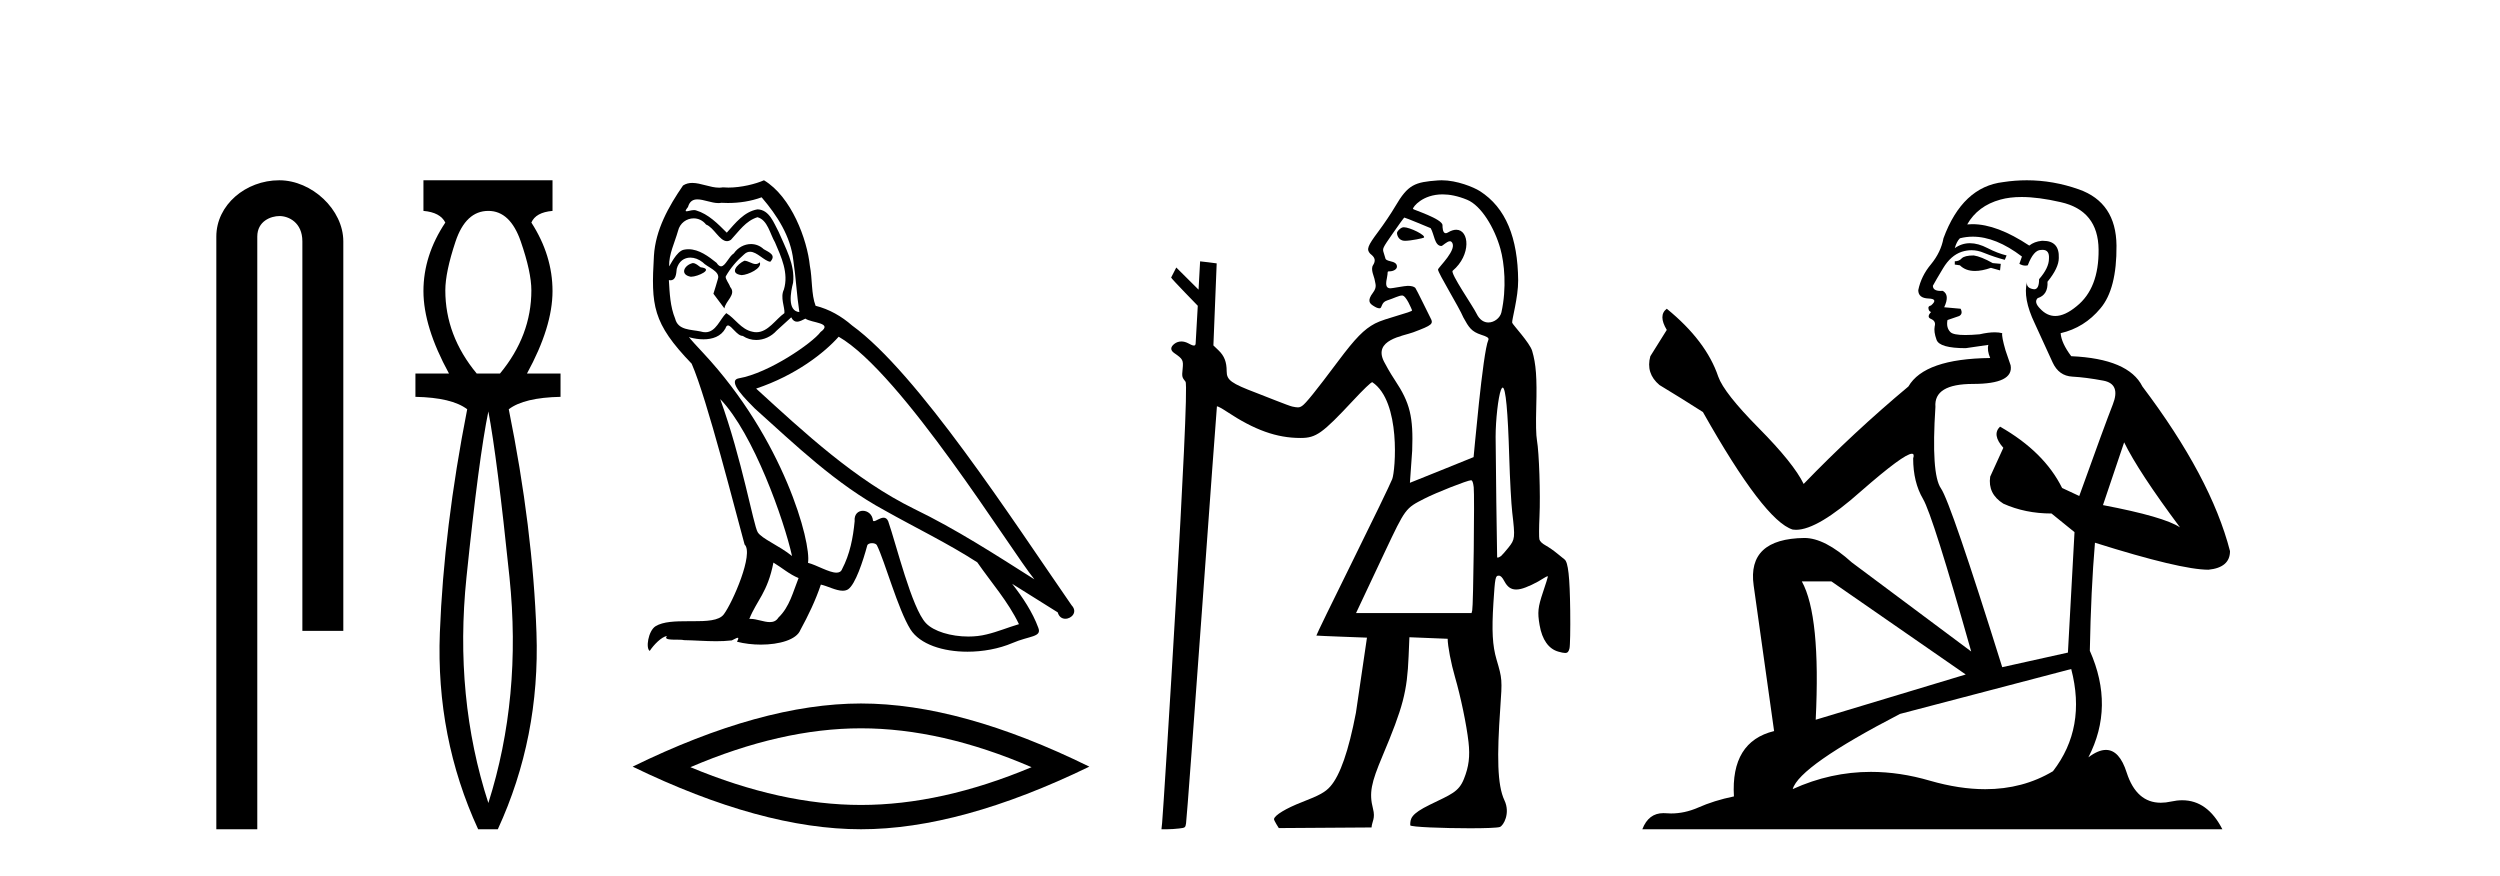 <?xml version='1.0' encoding='UTF-8' standalone='yes'?><svg xmlns='http://www.w3.org/2000/svg' xmlns:xlink='http://www.w3.org/1999/xlink' width='117.0' height='41.0' ><path d='M 13.069 8.437 C 11.5 8.437 10.124 9.591 10.124 11.072 L 10.124 38.809 L 12.041 38.809 L 12.041 11.072 C 12.041 10.346 12.68 10.111 13.081 10.111 C 13.502 10.111 14.151 10.406 14.151 11.296 L 14.151 29.526 L 16.067 29.526 L 16.067 11.296 C 16.067 9.813 14.598 8.437 13.069 8.437 Z' style='fill:#000000;stroke:none' /><path d='M 22.855 9.87 Q 23.878 9.87 24.373 11.303 Q 24.868 12.737 24.868 13.59 Q 24.868 15.706 23.401 17.48 L 22.309 17.48 Q 20.841 15.706 20.841 13.59 Q 20.841 12.737 21.319 11.303 Q 21.797 9.87 22.855 9.87 ZM 22.855 19.255 Q 23.264 21.405 23.844 27.019 Q 24.425 32.632 22.855 37.581 Q 21.251 32.632 21.831 27.019 Q 22.411 21.405 22.855 19.255 ZM 19.817 8.437 L 19.817 9.87 Q 20.602 9.938 20.841 10.416 Q 19.817 11.952 19.817 13.624 Q 19.817 15.296 21.012 17.48 L 19.442 17.48 L 19.442 18.572 Q 21.148 18.606 21.865 19.153 Q 20.773 24.715 20.585 29.612 Q 20.398 34.509 22.377 38.809 L 23.298 38.809 Q 25.278 34.509 25.107 29.612 Q 24.936 24.715 23.81 19.153 Q 24.527 18.606 26.233 18.572 L 26.233 17.48 L 24.663 17.48 Q 25.858 15.296 25.858 13.624 Q 25.858 11.952 24.868 10.416 Q 25.073 9.938 25.858 9.87 L 25.858 8.437 Z' style='fill:#000000;stroke:none' /><path d='M 34.835 12.202 C 34.504 12.361 34.099 12.803 34.712 12.876 C 35.006 12.864 35.681 12.557 35.558 12.275 L 35.558 12.275 C 35.495 12.335 35.43 12.357 35.365 12.357 C 35.191 12.357 35.013 12.202 34.835 12.202 ZM 32.419 12.312 C 32.014 12.41 31.806 12.852 32.321 12.95 C 32.329 12.95 32.338 12.951 32.348 12.951 C 32.644 12.951 33.452 12.591 32.787 12.508 C 32.676 12.435 32.566 12.312 32.419 12.312 ZM 35.644 9.234 C 36.368 10.08 37.005 11.061 37.128 12.189 C 37.251 12.999 37.287 13.808 37.41 14.605 C 36.834 14.556 37.005 13.661 37.116 13.232 C 37.214 12.386 36.76 11.601 36.441 10.853 C 36.22 10.448 36.012 9.81 35.448 9.798 C 34.822 9.908 34.418 10.436 34.013 10.889 C 33.596 10.473 33.155 10.019 32.578 9.847 C 32.548 9.836 32.514 9.832 32.479 9.832 C 32.35 9.832 32.198 9.889 32.129 9.889 C 32.069 9.889 32.069 9.846 32.198 9.688 C 32.276 9.413 32.438 9.331 32.638 9.331 C 32.93 9.331 33.303 9.504 33.618 9.504 C 33.665 9.504 33.711 9.501 33.756 9.491 C 33.859 9.497 33.963 9.5 34.067 9.5 C 34.603 9.5 35.141 9.419 35.644 9.234 ZM 35.448 10.166 C 35.926 10.289 36.037 10.951 36.27 11.343 C 36.564 12.03 36.919 12.778 36.686 13.551 C 36.503 13.919 36.736 14.385 36.711 14.654 C 36.302 14.942 35.943 15.548 35.4 15.548 C 35.341 15.548 35.279 15.541 35.215 15.525 C 34.675 15.415 34.405 14.9 33.989 14.654 C 33.687 14.945 33.508 15.549 33.011 15.549 C 32.943 15.549 32.868 15.538 32.787 15.513 C 32.333 15.415 31.732 15.464 31.597 14.912 C 31.364 14.348 31.34 13.722 31.303 13.109 L 31.303 13.109 C 31.33 13.114 31.355 13.117 31.378 13.117 C 31.626 13.117 31.648 12.829 31.671 12.582 C 31.766 12.223 32.023 12.056 32.309 12.056 C 32.501 12.056 32.707 12.132 32.885 12.275 C 33.093 12.508 33.731 12.692 33.596 13.06 C 33.535 13.281 33.461 13.514 33.388 13.747 L 33.903 14.434 C 33.952 14.078 34.479 13.784 34.172 13.428 C 34.123 13.269 33.939 13.06 33.964 12.937 C 34.185 12.545 34.479 12.202 34.822 11.907 C 34.915 11.817 35.009 11.782 35.104 11.782 C 35.432 11.782 35.763 12.213 36.049 12.251 C 36.331 11.944 36.024 11.821 35.742 11.662 C 35.567 11.497 35.356 11.422 35.146 11.422 C 34.839 11.422 34.533 11.582 34.344 11.858 C 34.111 11.998 33.949 12.464 33.745 12.464 C 33.68 12.464 33.611 12.417 33.535 12.3 C 33.161 12 32.712 11.664 32.221 11.664 C 32.149 11.664 32.076 11.671 32.002 11.687 C 31.655 11.758 31.343 12.461 31.317 12.461 C 31.316 12.461 31.315 12.46 31.315 12.459 C 31.303 11.883 31.573 11.368 31.732 10.804 C 31.821 10.433 32.139 10.219 32.463 10.219 C 32.675 10.219 32.889 10.311 33.044 10.509 C 33.409 10.645 33.677 11.286 34.02 11.286 C 34.081 11.286 34.143 11.266 34.209 11.221 C 34.589 10.816 34.896 10.338 35.448 10.166 ZM 33.706 18.677 C 35.264 20.283 36.699 24.355 37.067 26.022 C 36.466 25.532 35.644 25.213 35.46 24.906 C 35.264 24.588 34.724 21.485 33.706 18.677 ZM 39.25 15.758 C 42.193 17.45 47.319 25.777 48.41 27.114 C 46.571 25.949 44.756 24.772 42.781 23.815 C 40.01 22.454 37.643 20.246 35.387 18.186 C 37.251 17.561 38.587 16.506 39.25 15.758 ZM 36.196 26.329 C 36.588 26.562 36.944 26.881 37.373 27.053 C 37.116 27.69 36.956 28.402 36.429 28.904 C 36.33 29.064 36.189 29.114 36.027 29.114 C 35.748 29.114 35.409 28.963 35.126 28.963 C 35.106 28.963 35.087 28.964 35.068 28.966 C 35.411 28.107 35.926 27.727 36.196 26.329 ZM 37.03 14.851 C 37.104 15.004 37.199 15.055 37.299 15.055 C 37.432 15.055 37.574 14.968 37.692 14.912 C 37.986 15.12 39.004 15.096 38.403 15.537 C 38.023 16.052 35.991 17.457 34.58 17.705 C 33.971 17.812 34.994 18.775 35.325 19.118 C 37.238 20.835 39.115 22.65 41.408 23.889 C 42.843 24.698 44.351 25.422 45.737 26.317 C 46.399 27.273 47.184 28.156 47.687 29.211 C 47.184 29.358 46.693 29.567 46.178 29.689 C 45.907 29.758 45.612 29.79 45.317 29.79 C 44.507 29.79 43.693 29.548 43.333 29.162 C 42.671 28.463 41.947 25.483 41.567 24.391 C 41.513 24.269 41.437 24.228 41.353 24.228 C 41.188 24.228 40.996 24.39 40.901 24.39 C 40.881 24.39 40.866 24.383 40.856 24.367 C 40.831 24.065 40.599 23.905 40.382 23.905 C 40.167 23.905 39.967 24.062 39.998 24.391 C 39.924 25.164 39.777 25.937 39.409 26.636 C 39.364 26.755 39.27 26.8 39.146 26.8 C 38.797 26.8 38.213 26.441 37.815 26.341 C 37.974 25.397 36.686 20.565 32.909 16.518 C 32.777 16.375 32.202 15.769 32.252 15.769 C 32.258 15.769 32.272 15.777 32.296 15.795 C 32.489 15.845 32.707 15.88 32.923 15.88 C 33.336 15.88 33.742 15.753 33.952 15.366 C 33.984 15.27 34.024 15.232 34.07 15.232 C 34.238 15.232 34.492 15.721 34.761 15.721 C 34.956 15.851 35.174 15.911 35.391 15.911 C 35.747 15.911 36.099 15.75 36.343 15.476 C 36.576 15.267 36.797 15.059 37.03 14.851 ZM 35.754 8.437 C 35.369 8.608 34.694 8.779 34.088 8.779 C 34 8.779 33.913 8.776 33.829 8.768 C 33.772 8.778 33.713 8.783 33.654 8.783 C 33.241 8.783 32.797 8.561 32.398 8.561 C 32.246 8.561 32.1 8.593 31.965 8.682 C 31.291 9.663 30.677 10.755 30.604 11.969 C 30.469 14.299 30.53 15.108 32.37 17.021 C 33.093 18.664 34.442 24.024 34.847 25.483 C 35.288 25.9 34.295 28.181 33.878 28.745 C 33.651 29.058 33.053 29.073 32.411 29.073 C 32.341 29.073 32.271 29.073 32.201 29.073 C 31.623 29.073 31.038 29.085 30.677 29.309 C 30.334 29.53 30.211 30.351 30.408 30.462 C 30.592 30.18 30.959 29.8 31.217 29.763 L 31.217 29.763 C 30.972 30.02 31.83 29.898 32.014 29.959 C 32.51 29.967 33.012 30.009 33.515 30.009 C 33.759 30.009 34.002 29.999 34.246 29.971 C 34.356 29.923 34.475 29.847 34.526 29.847 C 34.566 29.847 34.566 29.893 34.491 30.033 C 34.838 30.123 35.229 30.168 35.61 30.168 C 36.468 30.168 37.281 29.939 37.459 29.481 C 37.827 28.806 38.17 28.095 38.416 27.359 C 38.729 27.426 39.122 27.646 39.438 27.646 C 39.53 27.646 39.616 27.627 39.691 27.58 C 40.034 27.347 40.39 26.255 40.586 25.532 C 40.605 25.457 40.707 25.42 40.81 25.42 C 40.91 25.42 41.01 25.454 41.04 25.52 C 41.408 26.255 42.021 28.512 42.61 29.456 C 43.054 30.156 44.13 30.5 45.276 30.5 C 45.997 30.5 46.745 30.364 47.38 30.094 C 48.177 29.75 48.766 29.824 48.594 29.383 C 48.324 28.647 47.858 27.948 47.368 27.322 L 47.368 27.322 C 48.079 27.764 48.79 28.218 49.502 28.659 C 49.56 28.873 49.708 28.958 49.858 28.958 C 50.148 28.958 50.45 28.643 50.152 28.328 C 47.368 24.306 42.941 17.45 39.875 15.231 C 39.384 14.801 38.808 14.47 38.17 14.311 C 37.962 13.771 38.023 13.048 37.901 12.435 C 37.778 11.221 37.042 9.209 35.754 8.437 Z' style='fill:#000000;stroke:none' /><path d='M 40.294 34.085 Q 44.059 34.085 48.278 35.904 Q 44.059 37.672 40.294 37.672 Q 36.555 37.672 32.311 35.904 Q 36.555 34.085 40.294 34.085 ZM 40.294 32.923 Q 35.646 32.923 29.608 35.879 Q 35.646 38.809 40.294 38.809 Q 44.943 38.809 50.981 35.879 Q 44.968 32.923 40.294 32.923 Z' style='fill:#000000;stroke:none' /><path d='M 65.697 10.635 C 65.675 10.635 65.655 10.638 65.639 10.643 C 65.52 10.681 65.382 10.821 65.379 10.907 C 65.378 10.932 65.405 11.24 65.71 11.267 C 65.726 11.269 65.744 11.269 65.764 11.269 C 66.033 11.269 66.614 11.145 66.639 11.121 C 66.747 11.013 65.982 10.635 65.697 10.635 ZM 67.513 9.097 C 67.837 9.097 68.22 9.167 68.663 9.35 C 69.324 9.623 69.944 10.665 70.217 11.638 C 70.406 12.311 70.519 13.481 70.266 14.618 C 70.21 14.868 69.941 15.092 69.657 15.092 C 69.456 15.092 69.248 14.979 69.105 14.682 C 68.938 14.333 67.857 12.78 67.986 12.671 C 68.86 11.933 68.769 10.752 68.152 10.752 C 68.04 10.752 67.91 10.791 67.766 10.878 C 67.725 10.903 67.69 10.914 67.661 10.914 C 67.514 10.914 67.509 10.638 67.509 10.54 C 67.508 10.244 66.124 9.81 66.124 9.777 C 66.124 9.682 66.573 9.097 67.513 9.097 ZM 65.72 10.182 C 65.772 10.182 66.955 10.678 66.955 10.678 C 67.123 10.956 67.134 11.512 67.459 11.512 C 67.511 11.512 67.718 11.29 67.857 11.29 C 67.884 11.29 67.908 11.298 67.928 11.318 C 68.26 11.643 67.299 12.523 67.299 12.615 C 67.299 12.779 68.28 14.363 68.487 14.86 C 68.744 15.328 68.863 15.518 69.325 15.669 C 69.555 15.744 69.705 15.803 69.654 15.912 C 69.393 16.474 68.973 21.383 68.964 21.393 C 68.955 21.403 65.984 22.595 65.984 22.595 L 66.09 21.092 C 66.149 19.51 65.989 18.854 65.284 17.795 C 65.043 17.434 64.831 17.039 64.776 16.932 C 64.241 15.899 65.666 15.73 66.139 15.552 C 67.047 15.21 67.102 15.162 66.934 14.855 C 66.889 14.773 66.287 13.531 66.239 13.476 C 66.181 13.411 66.054 13.378 65.881 13.378 C 65.741 13.378 65.16 13.493 65.078 13.493 C 64.901 13.493 64.824 13.39 64.906 13.021 C 64.972 12.723 64.897 12.699 65.024 12.699 C 65.217 12.699 65.377 12.599 65.377 12.478 C 65.377 12.344 65.283 12.27 65.048 12.22 C 64.945 12.198 64.853 12.15 64.844 12.115 C 64.835 12.079 64.797 11.954 64.76 11.839 C 64.693 11.628 64.693 11.628 65.186 10.918 C 65.457 10.527 65.697 10.196 65.719 10.183 C 65.719 10.182 65.72 10.182 65.72 10.182 ZM 70.325 18.139 C 70.466 18.139 70.57 19.236 70.633 21.411 C 70.663 22.426 70.726 23.583 70.773 23.983 C 70.912 25.168 70.904 25.241 70.597 25.625 C 70.454 25.805 70.296 25.984 70.248 26.023 C 70.192 26.067 70.128 26.095 70.092 26.095 C 70.077 26.095 70.067 26.09 70.066 26.079 C 70.057 26.03 69.996 21.11 69.995 20.442 C 69.995 19.664 70.116 18.585 70.242 18.253 C 70.271 18.177 70.299 18.139 70.325 18.139 ZM 68.844 22.476 C 68.906 22.476 68.941 22.568 68.97 22.801 C 69.015 23.156 68.952 28.359 68.9 28.566 L 68.869 28.693 L 63.462 28.693 L 64.806 25.839 C 65.782 23.775 65.77 23.792 66.666 23.334 C 67.21 23.055 68.681 22.476 68.844 22.476 ZM 67.472 8.437 C 67.414 8.437 67.356 8.439 67.299 8.443 C 66.212 8.523 65.897 8.631 65.297 9.659 C 65.122 9.961 64.762 10.495 64.499 10.846 C 64.002 11.51 63.942 11.671 64.12 11.867 C 64.185 11.939 64.471 12.082 64.259 12.408 C 64.129 12.608 64.316 12.956 64.335 13.097 C 64.36 13.281 64.463 13.423 64.252 13.702 C 63.971 14.073 64.104 14.203 64.261 14.305 C 64.385 14.385 64.475 14.429 64.565 14.429 C 64.693 14.429 64.623 14.156 64.912 14.063 C 65.249 13.954 65.465 13.829 65.623 13.829 C 65.81 13.829 66.063 14.467 66.085 14.522 C 66.118 14.606 64.812 14.896 64.352 15.139 C 63.835 15.413 63.439 15.817 62.626 16.902 C 61.566 18.318 61.108 18.886 60.938 18.997 C 60.868 19.043 60.817 19.065 60.738 19.065 C 60.677 19.065 60.598 19.052 60.479 19.027 C 60.306 18.991 59.148 18.52 58.821 18.397 C 57.612 17.939 57.408 17.791 57.408 17.373 C 57.408 16.939 57.298 16.656 57.028 16.397 L 56.787 16.166 L 56.941 12.326 C 56.932 12.317 56.165 12.231 56.165 12.231 L 56.092 13.556 L 55.05 12.519 L 54.809 12.989 C 54.809 13.033 56.056 14.31 56.056 14.31 L 55.956 16.075 C 55.952 16.146 55.92 16.172 55.874 16.172 C 55.802 16.172 55.694 16.111 55.599 16.061 C 55.496 16.008 55.39 15.981 55.288 15.981 C 55.167 15.981 55.053 16.019 54.958 16.094 C 54.768 16.243 54.768 16.396 54.957 16.525 C 55.36 16.802 55.388 16.855 55.347 17.266 C 55.31 17.631 55.315 17.654 55.483 17.865 C 55.693 18.13 54.449 37.918 54.387 38.513 L 54.356 38.809 L 54.625 38.809 C 54.772 38.809 55.024 38.793 55.184 38.773 C 55.466 38.74 55.476 38.732 55.507 38.534 C 55.573 38.119 56.934 19.04 56.952 19.018 C 56.954 19.017 56.956 19.016 56.96 19.016 C 57.005 19.016 57.195 19.119 57.408 19.261 C 58.711 20.126 59.748 20.497 60.862 20.497 C 60.867 20.497 60.872 20.497 60.877 20.497 C 61.594 20.495 61.887 20.286 63.313 18.758 C 63.816 18.219 64.161 17.887 64.222 17.887 C 64.224 17.887 64.226 17.888 64.227 17.889 C 65.573 18.794 65.306 22.036 65.156 22.421 C 65.065 22.654 64.225 24.392 63.288 26.284 C 62.351 28.175 61.594 29.733 61.606 29.745 C 61.618 29.756 63.974 29.842 63.974 29.842 L 63.457 33.359 C 63.115 35.142 62.719 36.281 62.261 36.803 C 62.027 37.07 61.756 37.22 60.941 37.536 C 60.187 37.828 59.65 38.153 59.624 38.332 C 59.615 38.396 59.848 38.754 59.848 38.754 L 64.188 38.725 C 64.211 38.432 64.375 38.309 64.256 37.847 C 64.067 37.108 64.17 36.643 64.697 35.39 C 65.666 33.088 65.854 32.372 65.923 30.713 L 65.96 29.823 L 67.751 29.895 C 67.751 30.227 67.909 31.052 68.094 31.686 C 68.36 32.598 68.636 33.925 68.726 34.726 C 68.802 35.403 68.743 35.876 68.511 36.456 C 68.266 37.067 67.911 37.175 66.921 37.659 C 66.018 38.1 66 38.312 65.999 38.623 C 65.999 38.706 67.571 38.763 68.795 38.763 C 69.496 38.763 70.083 38.744 70.195 38.702 C 70.363 38.638 70.695 38.061 70.407 37.453 C 70.069 36.737 70.056 35.38 70.212 33.151 C 70.307 31.803 70.304 31.769 70.038 30.866 C 69.847 30.216 69.809 29.524 69.892 28.213 C 69.969 27.015 69.983 26.941 70.145 26.941 C 70.231 26.941 70.306 27.017 70.405 27.203 C 70.546 27.468 70.712 27.589 70.954 27.589 C 71.021 27.589 71.093 27.58 71.173 27.562 C 71.432 27.504 71.914 27.277 72.258 27.051 C 72.334 27.001 72.4 26.97 72.427 26.97 C 72.437 26.97 72.442 26.974 72.442 26.981 C 72.442 27.008 72.34 27.334 72.215 27.704 C 71.974 28.422 71.95 28.653 72.053 29.254 C 72.171 29.941 72.476 30.371 72.935 30.498 C 73.075 30.537 73.174 30.559 73.246 30.559 C 73.37 30.559 73.414 30.495 73.452 30.346 C 73.482 30.228 73.497 29.447 73.486 28.58 C 73.466 26.987 73.391 26.309 73.22 26.181 C 73.177 26.148 73.018 26.02 72.868 25.896 C 72.718 25.771 72.479 25.606 72.338 25.528 C 72.172 25.437 72.067 25.336 72.043 25.242 C 72.022 25.162 72.024 24.679 72.048 24.168 C 72.096 23.137 72.031 21.179 71.93 20.611 C 71.886 20.365 71.875 19.844 71.897 19.029 C 71.934 17.676 71.887 17.036 71.705 16.421 C 71.594 16.043 70.792 15.192 70.77 15.104 C 70.743 14.995 71.056 13.917 71.05 13.123 C 71.033 11.144 70.482 9.719 69.251 8.94 C 68.971 8.763 68.187 8.437 67.472 8.437 Z' style='fill:#000000;stroke:none' /><path d='M 92.372 11.955 Q 91.945 11.955 91.808 12.091 Q 91.689 12.228 91.484 12.228 L 91.484 12.382 L 91.723 12.416 Q 91.988 12.681 92.428 12.681 Q 92.753 12.681 93.175 12.535 L 93.602 12.655 L 93.636 12.348 L 93.26 12.313 Q 92.714 12.006 92.372 11.955 ZM 94.61 9.22 Q 95.398 9.22 96.438 9.46 Q 98.197 9.853 98.214 11.681 Q 98.232 13.492 97.189 14.329 Q 96.638 14.788 96.186 14.788 Q 95.797 14.788 95.481 14.449 Q 95.174 14.141 95.362 13.953 Q 95.857 13.8 95.823 13.185 Q 96.352 12.535 96.352 12.074 Q 96.385 11.27 95.614 11.27 Q 95.582 11.27 95.549 11.271 Q 95.208 11.305 94.969 11.493 Q 93.457 10.491 92.308 10.491 Q 92.184 10.491 92.065 10.503 L 92.065 10.503 Q 92.56 9.631 93.619 9.341 Q 94.051 9.22 94.61 9.22 ZM 99.41 20.701 Q 100.076 22.068 102.024 24.682 Q 101.289 24.186 98.419 23.639 L 99.41 20.701 ZM 92.327 11.076 Q 93.405 11.076 94.627 12.006 L 94.507 12.348 Q 94.651 12.431 94.786 12.431 Q 94.844 12.431 94.9 12.416 Q 95.174 11.698 95.515 11.698 Q 95.556 11.693 95.593 11.693 Q 95.922 11.693 95.891 12.108 Q 95.891 12.535 95.43 13.065 Q 95.43 13.538 95.2 13.538 Q 95.164 13.538 95.122 13.526 Q 94.815 13.458 94.866 13.185 L 94.866 13.185 Q 94.661 13.953 95.225 15.132 Q 95.772 16.328 96.062 16.96 Q 96.352 17.592 96.984 17.626 Q 97.617 17.66 98.437 17.814 Q 99.257 17.968 98.881 18.925 Q 98.505 19.881 97.309 23.212 L 96.506 22.837 Q 95.669 21.145 93.602 19.967 L 93.602 19.967 Q 93.209 20.342 93.756 20.957 L 93.141 22.307 Q 93.021 23.11 93.756 23.571 Q 94.781 24.032 96.011 24.032 L 97.087 24.904 L 96.779 30.541 L 93.704 31.224 Q 91.296 23.52 90.835 22.854 Q 90.373 22.187 90.578 19.044 Q 90.493 17.968 92.338 17.968 Q 94.251 17.968 94.097 17.097 L 93.858 16.396 Q 93.67 15.747 93.704 15.593 Q 93.554 15.552 93.355 15.552 Q 93.055 15.552 92.645 15.645 Q 92.258 15.679 91.977 15.679 Q 91.415 15.679 91.279 15.542 Q 91.074 15.337 91.142 14.978 L 91.689 14.79 Q 91.877 14.688 91.757 14.449 L 90.988 14.38 Q 91.262 13.8 90.92 13.612 Q 90.869 13.615 90.823 13.615 Q 90.459 13.615 90.459 13.373 Q 90.578 13.15 90.937 12.553 Q 91.296 11.955 91.808 11.784 Q 92.039 11.71 92.266 11.71 Q 92.561 11.71 92.85 11.835 Q 93.363 12.04 93.824 12.16 L 93.909 11.955 Q 93.482 11.852 93.021 11.613 Q 92.577 11.382 92.193 11.382 Q 91.808 11.382 91.484 11.613 Q 91.569 11.305 91.723 11.152 Q 92.019 11.076 92.327 11.076 ZM 85.71 27.21 L 91.996 31.566 L 84.975 33.684 Q 85.214 28.816 84.326 27.21 ZM 96.933 31.31 Q 97.651 34.06 96.079 36.093 Q 94.671 36.934 92.909 36.934 Q 91.699 36.934 90.322 36.537 Q 88.911 36.124 87.559 36.124 Q 85.671 36.124 83.899 36.93 Q 84.206 35.854 88.921 33.411 L 96.933 31.31 ZM 94.855 8.437 Q 94.308 8.437 93.756 8.521 Q 91.842 8.743 90.954 11.152 Q 90.835 11.801 90.373 12.365 Q 89.912 12.911 89.775 13.578 Q 89.775 13.953 90.254 13.97 Q 90.732 13.988 90.373 14.295 Q 90.22 14.329 90.254 14.449 Q 90.271 14.568 90.373 14.603 Q 90.151 14.842 90.373 14.927 Q 90.612 15.03 90.544 15.269 Q 90.493 15.525 90.63 15.901 Q 90.766 16.294 91.996 16.294 L 93.055 16.14 L 93.055 16.14 Q 92.987 16.396 93.141 16.755 Q 90.066 16.789 89.314 18.087 Q 86.735 20.24 84.411 22.649 Q 83.95 21.692 82.31 20.035 Q 80.687 18.395 80.414 17.626 Q 79.85 15.952 78.005 14.449 Q 77.595 14.756 78.005 15.44 L 77.236 16.67 Q 77.014 17.472 77.663 18.019 Q 78.654 18.617 79.696 19.283 Q 82.566 24.374 83.899 24.784 Q 83.973 24.795 84.053 24.795 Q 85.067 24.795 87.093 22.99 Q 89.102 21.235 89.476 21.235 Q 89.607 21.235 89.536 21.453 Q 89.536 22.563 89.997 23.349 Q 90.459 24.135 92.252 30.49 L 86.666 26.322 Q 85.402 25.177 84.445 25.177 Q 81.763 25.211 82.071 27.398 L 83.028 34.214 Q 80.995 34.709 81.148 37.272 Q 80.226 37.46 79.457 37.801 Q 78.836 38.07 78.204 38.07 Q 78.07 38.07 77.937 38.058 Q 77.891 38.055 77.846 38.055 Q 77.15 38.055 76.861 38.809 L 104.006 38.809 Q 103.313 37.452 102.129 37.452 Q 101.882 37.452 101.614 37.511 Q 101.356 37.568 101.125 37.568 Q 99.985 37.568 99.53 36.161 Q 99.193 35.096 98.558 35.096 Q 98.196 35.096 97.736 35.444 Q 98.966 33.069 97.804 30.456 Q 97.856 27.62 98.044 25.399 Q 102.058 26.663 103.356 26.663 Q 104.364 26.561 104.364 25.792 Q 103.476 22.341 100.264 18.087 Q 99.615 16.789 96.933 16.67 Q 96.472 16.055 96.438 15.593 Q 97.548 15.337 98.3 14.432 Q 99.069 13.526 99.052 11.493 Q 99.034 9.478 97.292 8.863 Q 96.086 8.437 94.855 8.437 Z' style='fill:#000000;stroke:none' /></svg>